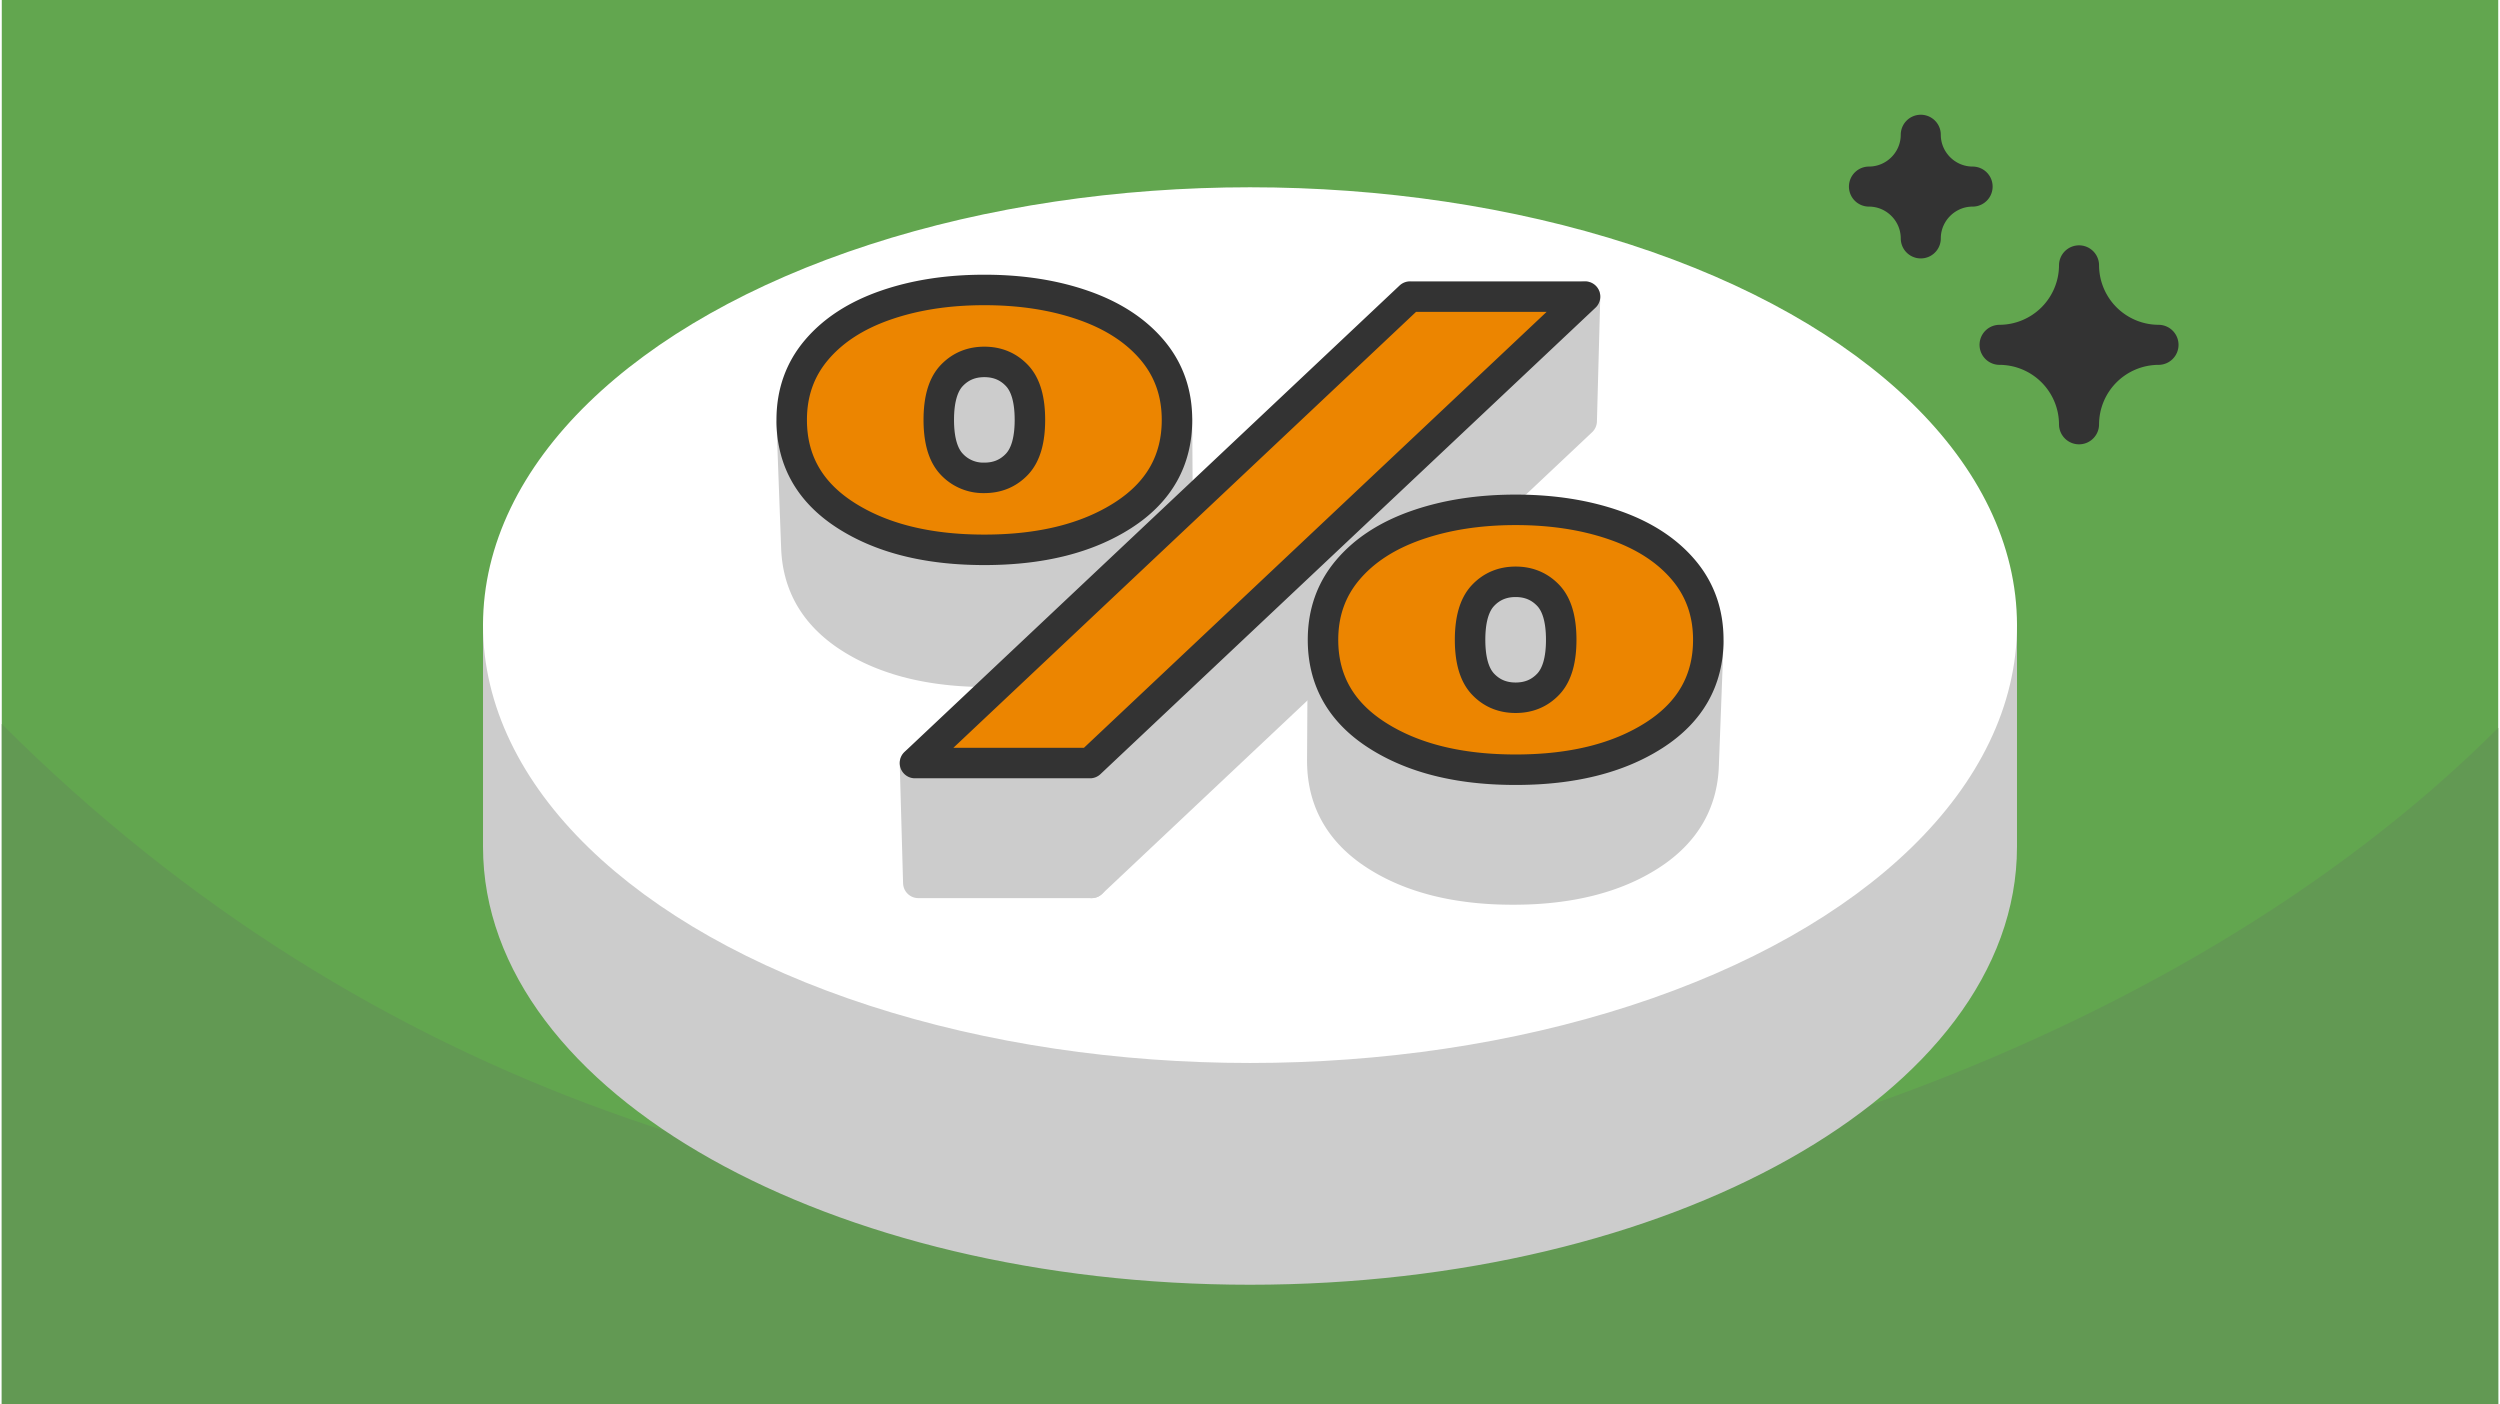 <?xml version="1.0" encoding="UTF-8"?>
<svg xmlns="http://www.w3.org/2000/svg" width="470" height="264" viewBox="0 0 127.1 71.494" shape-rendering="geometricPrecision" image-rendering="optimizeQuality" fill-rule="evenodd" xmlns:v="https://vecta.io/nano"><style><![CDATA[.K{stroke-linejoin:round}.L{stroke-miterlimit:2.613}]]></style><path d="M127.1 0H0v71.494h127.1z" fill="#62a64f"/><path d="M127.1 37.055c-16.829 16.829-44.318 24.997-63.55 24.997-21.521 0-44.601-6.244-63.55-25.193v34.635h127.1V37.055z" fill="#629953"/><path d="M105.758 13.51h0a4.06 4.06 0 0 1-4.046 4.046h0a4.06 4.06 0 0 1 4.046 4.046h0a4.06 4.06 0 0 1 4.046-4.046h0a4.06 4.06 0 0 1-4.046-4.046zm-8.057-6.649h0c0 1.451-1.187 2.638-2.638 2.638h0c1.451 0 2.638 1.187 2.638 2.638h0c0-1.451 1.187-2.638 2.638-2.638h0c-1.451 0-2.638-1.187-2.638-2.638z" stroke="#333" stroke-width="2.039" fill="#333" class="K L"/><g stroke-width="1.552" class="K"><path d="M63.55 21.602c13.771 0 25.842 4.089 32.584 10.225h5.689v11.29c0 11.883-17.135 21.516-38.273 21.516S25.277 55 25.277 43.117v-11.29h5.689c6.742-6.136 18.813-10.225 32.584-10.225z" stroke="#ccc" fill="#ccc" class="L"/><ellipse cx="63.55" cy="31.827" rx="38.273" ry="21.516" stroke="#fff" fill="#fff"/><g class="L"><g stroke="#ccc" fill="#ccc"><path d="M59.833 21.377l.037 6.276-.003.19-.008.187-.013.185-.019.182-.023.179-.03.177-.034.175-.04.171-.045.17-.05.166-.056.165-.061.161-.066.159-.072.157-.077.154-.082.151-.087.149-.093.146-.098.144-.103.141-.109.139-.114.136-.119.133-.125.131-.13.128-.135.126-.141.123-.145.121-.151.118-.157.116-.162.113-.167.11-.171.108-.174.104-.177.1-.181.097-.183.094-.186.091-.19.086-.193.084-.195.08-.199.077-.202.073-.205.07-.208.067-.21.063-.215.06-.217.056-.22.053-.223.049-.226.046-.23.043-.232.039-.235.036-.239.032-.241.029-.245.026-.248.022-.25.019-.254.015-.257.012-.26.009-.263.005-.266.002-.266-.002-.263-.005-.26-.009-.256-.012-.254-.015-.251-.019-.248-.022-.244-.026-.242-.029-.238-.032-.236-.036-.232-.039-.229-.043-.226-.046-.224-.049-.22-.053-.217-.056-.214-.06-.211-.063-.208-.067-.205-.07-.201-.073-.199-.077-.196-.08-.192-.084-.19-.086-.186-.091-.184-.094-.18-.097-.177-.1-.175-.104-.171-.108-.167-.11-.161-.113-.157-.116-.151-.118-.146-.121-.14-.123-.135-.126-.13-.128-.125-.131-.119-.133-.114-.136-.109-.139-.103-.141-.098-.144-.093-.146-.088-.149-.082-.151-.077-.154-.071-.157-.066-.159-.061-.161-.056-.165-.05-.166-.045-.17-.04-.171-.035-.175-.029-.177-.024-.179-.018-.182-.014-.185-.008-.187-.233-6.274.008.189.014.187.018.183.024.182.03.179.035.176.04.173.045.171.051.169.056.166.062.163.067.16.072.158.078.156.083.153.088.15.094.148.099.145.105.143.109.14.115.137.121.135.126.132.131.13.137.127.141.124.148.122.152.119.158.117.164.114.168.112.173.108.176.105.179.102.183.098.185.095.188.091.192.088.194.085.198.08.2.078.204.074.207.071.21.067.213.064.216.06.22.057.222.053.225.05.229.047.232.043.234.039.238.037.241.032.244.03.247.026.25.022.253.019.257.015.259.012.263.009.265.005.269.002.269-.002.265-.005.263-.009.259-.012.257-.015.253-.019.25-.022.247-.026.244-.03.241-.032.238-.037.234-.039.232-.043.229-.047.225-.05.222-.053.22-.057.216-.06.213-.064.21-.067.207-.071.204-.074.2-.078.198-.08.194-.085.192-.088.188-.091.186-.095.182-.098.179-.102.176-.105.173-.108.168-.112.164-.114.158-.117.152-.119.148-.122.142-.124.136-.127.131-.13.126-.132.121-.135.115-.137.11-.14.104-.143.099-.145.094-.148.088-.15.083-.153.078-.156.072-.158.067-.16.062-.163.056-.166.051-.169.045-.171.04-.173.035-.176.03-.179.024-.182.018-.183.014-.187.008-.189zm20.775-6.276l-.171 6.339-24.952 23.51-.082-6.101z"/><path d="M55.403 38.849l.082 6.101h-8.822l-.171-6.101zm-3.06-17.663l.112 6.277-.008-.183-.013-.176-.018-.17-.022-.163-.028-.156-.034-.15-.038-.143-.043-.136-.049-.129-.053-.123-.059-.117-.064-.109-.068-.103-.074-.096-.079-.089-.083-.084-.086-.078-.088-.072-.091-.068-.093-.061-.096-.057-.099-.051-.102-.046-.104-.04-.106-.035-.11-.03-.112-.024-.115-.019-.117-.013-.12-.008-.123-.003-.122.003-.12.008-.118.013-.114.019-.113.024-.109.03-.107.035-.104.04-.101.046-.099.051-.096.057-.094.061-.09.068-.089.072-.085.078-.083.084-.079.089-.074.096-.069.103-.064.109-.058.117-.054.123-.048.129-.043.136-.039.143-.033.15-.028.156-.023.163-.018.17-.012.176-.008.183-.002.19.002.19-.158-6.274-.003-.192.003-.191.007-.185.013-.178.018-.172.023-.165.029-.157.033-.152.039-.144.044-.138.048-.13.055-.125.059-.117.064-.111.07-.103.074-.097.08-.091.084-.084.086-.079.089-.073.092-.068.094-.063.098-.057.099-.051.103-.046.105-.041.108-.035.11-.03.113-.025.116-.019.119-.013.121-.008.124-.003.124.003.121.008.119.013.116.019.113.025.11.03.108.035.105.041.103.046.1.051.097.057.094.063.092.068.089.073.086.079.084.084.08.091.075.097.069.103.064.111.06.117.054.125.049.13.043.138.039.144.033.152.029.157.023.165.018.172.013.178zM86.88 32.765l-.233 6.161-.008.188-.014.184-.018.182-.024.18-.029.177-.035.174-.039.172-.045.169-.051.167-.056.164-.061.162-.066.159-.071.156-.077.154-.082.152-.088.148-.093.147-.098.143-.103.142-.109.138-.114.136-.119.133-.125.132-.13.128-.135.125-.14.124-.146.12-.151.119-.156.115-.162.113-.167.111-.171.107-.175.104-.177.101-.18.097-.183.094-.187.09-.19.087-.192.084-.196.08-.199.077-.201.073-.205.07-.208.066-.211.063-.214.06-.217.057-.22.052-.223.05-.227.046-.229.043-.232.039-.236.035-.238.033-.242.029-.244.026-.248.022-.251.019-.253.015-.257.012-.26.008-.263.005-.266.002-.266-.002-.263-.005-.26-.008-.257-.012-.254-.015-.25-.019-.248-.022-.245-.026-.241-.029-.239-.033-.235-.035-.232-.039-.23-.043-.226-.046-.223-.05-.22-.052-.217-.057-.214-.06-.211-.063-.208-.066-.205-.07-.202-.073-.198-.077-.196-.08-.193-.084-.189-.087-.187-.09-.183-.094-.181-.097-.177-.101-.174-.104-.171-.107-.167-.111-.162-.113-.156-.115-.151-.119-.146-.12-.141-.124-.135-.125-.13-.128-.124-.132-.12-.133-.114-.136-.108-.138-.104-.142-.098-.143-.093-.147-.087-.148-.082-.152-.077-.154-.072-.156-.066-.159-.061-.162-.056-.164-.05-.167-.045-.169-.04-.172-.034-.174-.029-.177-.024-.18-.019-.182-.013-.184-.008-.188-.003-.189.037-6.164.003.192.008.189.014.186.018.184.024.181.03.179.035.176.04.174.045.171.051.168.056.166.062.163.067.161.072.158.078.155.083.153.088.151.094.147.099.146.105.142.109.14.115.137.121.135.126.132.131.13.136.127.142.125.148.122.152.119.158.117.164.114.168.111.173.109.176.105.179.102.183.098.185.095.188.091.192.088.194.084.198.081.2.078.204.074.207.07.21.068.213.063.216.06.22.057.222.054.225.05.229.046.232.043.234.04.238.036.241.033.244.029.247.026.25.022.253.019.257.016.259.012.263.009.265.005.269.001.269-.001.265-.005.263-.009.259-.012.257-.016.253-.019.25-.022.247-.026.244-.029.241-.033.238-.036.234-.04.232-.043.229-.046.225-.05.222-.054.22-.057.216-.06.213-.063.21-.068.207-.07.204-.074.2-.078.198-.081.194-.084.192-.088.188-.091.186-.095.182-.098.179-.102.176-.105.173-.109.168-.111.164-.114.158-.117.152-.119.148-.122.142-.125.136-.127.131-.13.126-.132.121-.135.115-.137.109-.14.105-.142.099-.146.094-.147.088-.151.083-.153.078-.155.072-.158.067-.161.062-.163.056-.166.051-.168.045-.171.04-.174.035-.176.03-.179.024-.181.018-.184.014-.186zm-7.487 0l-.159 6.161.003-.189-.003-.19-.008-.183-.012-.176-.018-.17-.023-.163-.028-.157-.033-.149-.038-.143-.044-.136-.048-.13-.054-.123-.058-.116-.064-.11-.069-.102-.074-.096-.079-.09-.083-.083-.085-.078-.088-.073-.091-.067-.094-.062-.096-.056-.099-.052-.101-.045-.104-.041-.107-.035-.109-.029-.113-.024-.114-.019-.118-.014-.12-.008-.122-.002-.123.002-.12.008-.117.014-.115.019-.112.024-.109.029-.107.035-.104.041-.102.045-.098.052-.097.056-.093.062-.091.067-.088.073-.086.078-.083.083-.079.09-.074.096-.068.102-.064.11-.059.116-.053.123-.049.13-.043.136-.038.143-.033.149-.028.157-.023.163-.018.17-.013.176-.008.183.112-6.166.008-.185.013-.178.018-.171.023-.165.029-.158.033-.151.039-.144.043-.138.049-.131.054-.124.06-.117.064-.111.07-.104.074-.097.08-.09.084-.084.086-.079.089-.074.092-.068.094-.062.097-.057.1-.052.103-.046.105-.041.108-.035.11-.03.113-.024.116-.019.119-.014.121-.008.124-.003.124.003.121.008.119.014.115.019.114.024.11.03.108.035.105.041.103.046.099.052.098.057.094.062.092.068.089.074.086.079.084.084.08.09.074.097.07.104.064.111.06.117.054.124.048.131.044.138.039.144.033.151.029.158.023.165.018.171.013.178.008.185.002.192z"/></g><path d="M50.025 27.993c-2.883 0-5.238-.588-7.066-1.764s-2.742-2.793-2.742-4.852c0-1.379.422-2.567 1.266-3.562s2.012-1.753 3.506-2.273 3.173-.78 5.036-.78 3.542.26 5.036.78 2.662 1.278 3.506 2.273 1.266 2.183 1.266 3.562c0 2.059-.914 3.676-2.742 4.852s-4.183 1.764-7.066 1.764zm21.672-12.892h8.911L55.403 38.849h-8.911l25.205-23.748zm-21.672 9.228c.668 0 1.222-.232 1.661-.696s.659-1.215.659-2.256-.219-1.792-.659-2.256-.993-.695-1.661-.695-1.221.232-1.661.695-.659 1.216-.659 2.256.22 1.793.659 2.256a2.19 2.19 0 0 0 1.661.696zm27.05 14.859c-2.883 0-5.238-.588-7.066-1.764s-2.742-2.793-2.742-4.851c0-1.38.422-2.567 1.266-3.562s2.012-1.753 3.506-2.273 3.173-.781 5.036-.781 3.542.261 5.036.781 2.662 1.278 3.506 2.273 1.266 2.182 1.266 3.562c0 2.058-.915 3.675-2.742 4.851s-4.183 1.764-7.066 1.764zm0-3.664c.668 0 1.222-.231 1.661-.695s.659-1.216.659-2.256-.22-1.793-.659-2.256-.993-.696-1.661-.696-1.222.232-1.661.696-.659 1.216-.659 2.256.22 1.792.659 2.256.993.695 1.661.695z" stroke="#333" fill="#ec8500" fill-rule="nonzero"/></g></g></svg>